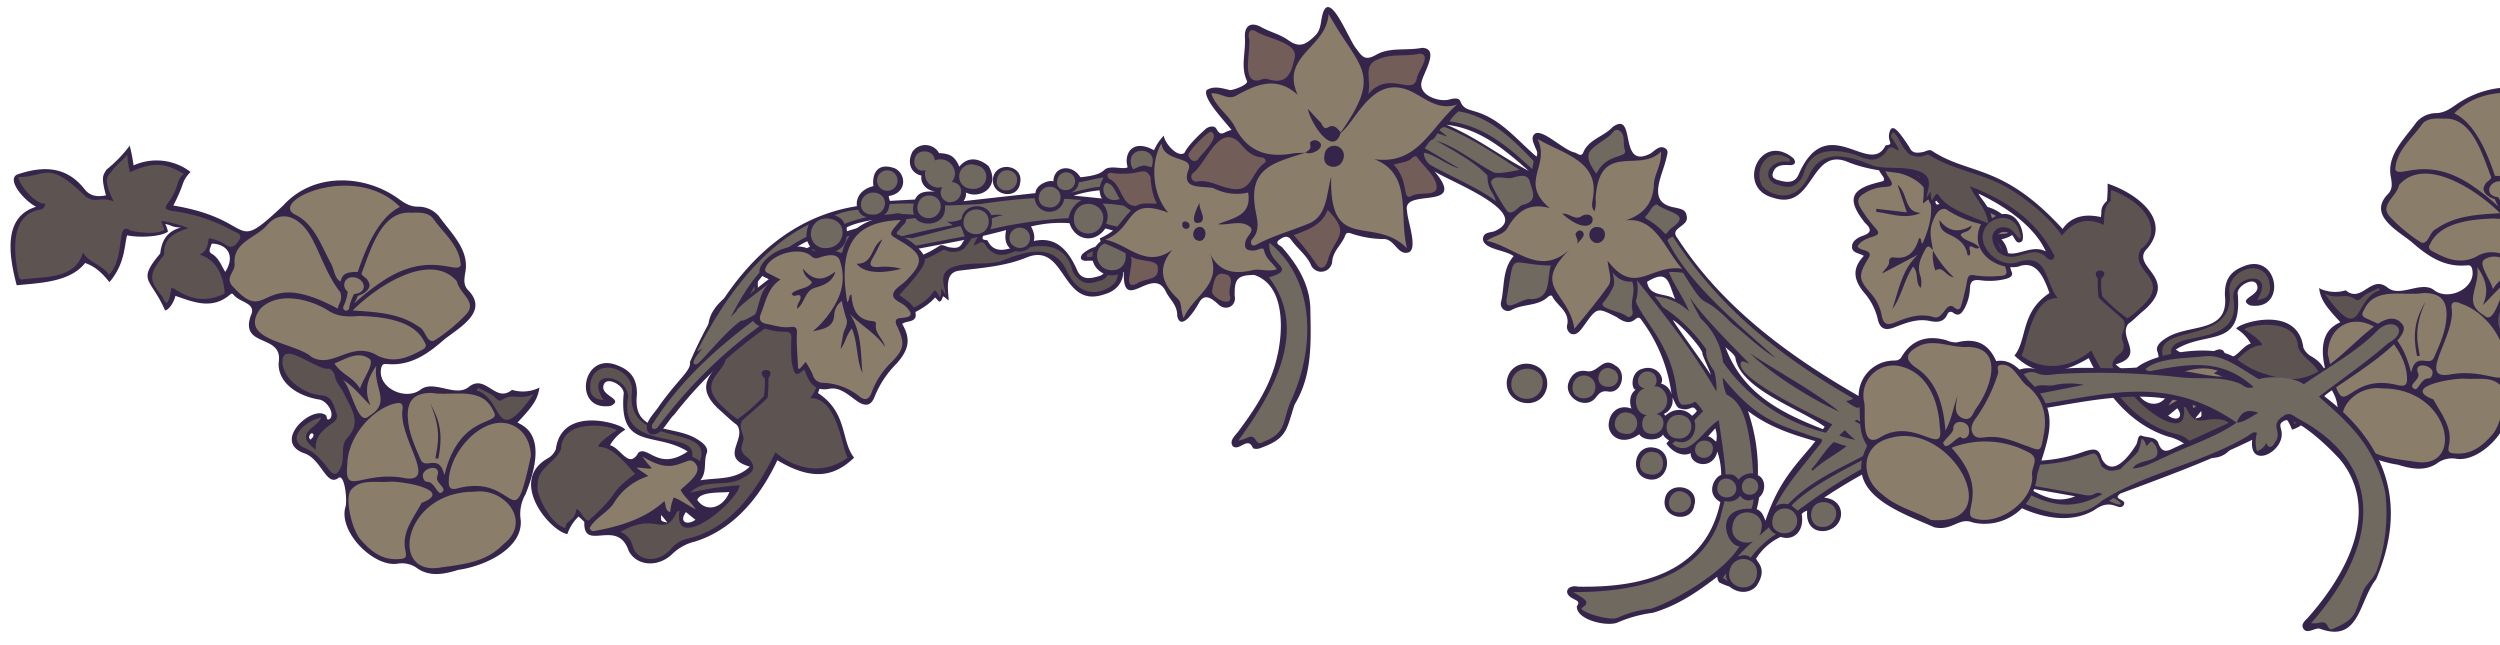 <svg id="info" xmlns="http://www.w3.org/2000/svg" viewBox="0 0 514.95 132.95"><defs><style>.cls-1{fill:#36254b;}.cls-2{fill:#8a7e6b;}.cls-3{fill:#5d5350;}.cls-4{fill:#70695f;}.cls-5{fill:#725d58;}</style></defs><g id="植物4"><path class="cls-1" d="M383.91,52.71c-.86-.6-2.49-.53-2.43-1.92,0-1.15,1.2-1.88,2.26-2.24,1.91-.64,1.64-1.51.44-2.61a1.39,1.39,0,0,1-.15-.19c-3.64-4.64-2.88-6.8,2.88-8.19.37-.09.75-.2,1.09-.3,0-.23.12-.4.07-.51-.38-.9-1.62-1.74-.74-2.74s2-.35,2.94,0c3.66,1.54,7.65,2.77,8.38,7.58,0,.21.27.58.32.56,2.07-.61,4,.86,6,.4a8.67,8.67,0,0,1,8.51,2.61c2.24,2.26,1.94,3.33-1.22,4.15,1.85,1.89,1.22,4.5,2.11,6.68.35.86-.37,1.22-1.14,1.44a13.78,13.78,0,0,1-5.46.28c-1.29-.13-1.91.17-2,1.58a9.26,9.26,0,0,1-1.07,4.14c-.52.88-1.07,1.95-2.39,1a.71.71,0,0,0-1.17.28c-.74,1.73-2.17,1.71-3.63,1.41-2.67-.57-5.05.45-7.42,1.35-1.89.72-2.9.15-3.31-1.74A12.67,12.67,0,0,0,384,60.32C381.55,57.38,381.66,55.09,383.91,52.71Z"/><path class="cls-2" d="M412.37,48.2c1.73,0,1.7-.72.9-1.87-1.57-2.24-5.73-3.74-8.13-2.7a2.35,2.35,0,0,1-2.31,0C400,42.35,399.06,43,398,45.91c-.69,1.93-.12,3.73.14,5.58-.52-.36-.89-1.42-1.63,0-.89,1.68-1.64,3.27-1,5.2a4.57,4.57,0,0,1,.12,2.62c-1.25-1.13-.29-3-1.58-4.39-1.9,2.8-2.31,6.16-4.27,8.74,1.33-3.95,2-8.19,5.28-11.21l-7.38,3.89c.6-1.07,1.44-1.48,1.43-2.39,0-.71.34-1,1-.93,3.13.47,4.44-1.46,5.19-4,.73.18.19.93.69,1.14,4.79-10.68-.79-14.16-7.74-15.11a10.16,10.16,0,0,0,.57,1.1c1.34,2,1.27,2.26-1.1,2.4A8.23,8.23,0,0,0,384,39.85c-1.32.76-1.54,1.51-.82,2.88a28.37,28.37,0,0,0,3.27,4.4c.65.81.56,1.17-.39,1.51-1.3.47-2.72.81-3.45,2.12.56.76,1.39.65,2,1s.67.74.28,1.38c-2.12,3.46-2.14,4.34.4,7.21A9.46,9.46,0,0,1,387.6,65c.32,1.63,1,2.12,2.64,1.45,2.58-1.05,5.21-2,8.11-1.12.87.27,1.39-.35,1.93-1s1.25-1.84,2.16-1.06c1.21,1,1.39.1,1.6-.58a45.81,45.81,0,0,0,1.1-4.63c.2-1.06.32-1.64,1.77-1.32a22,22,0,0,0,5,.1c.71,0,1.67-.15,1.33-1.17-.61-1.86-.27-4-1.74-5.61C410.33,48.7,411,48.19,412.37,48.2Zm-25.9-4.56c0-.21,0-.42,0-.63l6.3.73-1.92-5.69c2.27,1.84,1.22,5.61,4.8,5.8C392.43,45.27,389.47,44,386.47,43.64Zm12.18,12.08a9,9,0,0,1-.48-4.14l0,0,0,0v.06a23,23,0,0,0,4.27,5.49C400.63,56.83,400.24,54.67,398.65,55.72Zm7.07-4.93c-.24.63.43,1.26-.09,1.84-.12,0-.35-.05-.36-.11-.33-2.07-1.65-3.21-3.49-4.08-1-.47-2.31-1-2.3-3.12,2,2.61,4.17,2.56,6.69,1.14-.48,1.54-1.72,1.1-2.33,1.91.81,1.44,2.85,1.29,3.87,2.64C406.91,51.55,406.37,50.6,405.72,50.79Z"/><path class="cls-1" d="M475.94,73.32a3.63,3.63,0,0,1-1.5-1.75c-1.2-9.07-13.63-4.92-13.82-3.87a8.53,8.53,0,0,1,3,3.07c-2.17.55-3.76,4.89-5.66,1.47C456,70.77,454,76,448.17,72c6.29-4,13.65-.13,12.78-11.28-.48-1.72,3.28-3.82,3.92-2.07,1,2.28-4.23,2.83-1.42,4.25,7.72,1.31,5.88-11.17-1.42-8-2.72,1.06-3.84,2.86-3.74,6,.85,7.91-7.38,5.7-12.05,8.7-1.06.64-2.3,1.64-1.87,2.79.66,1.73-.13,3.62,1.27,5.38-3.53-.57-7,0-9.85-2.72,6.28-1.8.47-5.44,2.56-8.31,1.22-.87,2.23-2,3.36-2.89,7.27-6.44-2.37-8.67.2-12.25,5.8-6-1.54-11.7-7.79-13.78a26.42,26.42,0,0,1-.13,3.55c-1.62,1.53-.95,2.26-1.27,3.34-3.76-.85-6.34.19-7.86,2.45-12.44-13.61-19.31-11-27-16.15-.55-.29-1.29.23-1.82.32-1.33.22-2.17.25-2.74-1-2.33-3.57-3.43-4.75-4-3.39-.84,2.28,1.15,2.77-.9,3-3.27,6.66-12.1-7.44-17.92,6-.78,1.82-2.42,1.65-3.88,1.25-.7-.17-1.79-.46-1.42-1.53.52-1.82,2.17-1.71,3.77-1.64.93-.17.94-.7.5-1.38-6.88-5.76-12,6-4.28,8.07,8.47,2.89,7.56-10.24,15.14-7.47,4.45,1.88,9.08,2.15,13.72,2.74,2.79.36,2.24,3.32,2.06,5.92.54-.3.67-.62,1.15-.81.62,1.91,1,.65,1.58.24,1.79,2.09,5.54,4,9.22,4.83-2.72,5.83,3.54,9.6,7.65,8.77,3.9-1.56,5.41,2.56,6.46,5.43-6,3.94-4.53,9.54-7.21,12.87,3.89,3.71,8.22,4.77,15.3.53,4.21,8.95,10,14.18,16.39,16.18a9.79,9.79,0,0,1,4.44,2.38c2.91,2.94,7.23,2.53,8.81-.53,2.23-6.63,9.09.38,8.83-5.76A13,13,0,0,1,469.85,85a8.73,8.73,0,0,1,2.24,3.49C475.68,87.82,484.07,77.79,475.94,73.32ZM411.8,50.46c-1.53-2.05.78-3.62,2.59-2.09.66.54.86,2.19,2.06,1.36.92-.86-.73-8.14-6.15-4.77-.64-2.74-2.61-4.35-2.74-5.07,7.26,3.48,12,7.75,13.83,11.9C417.9,49.88,413.78,54.62,411.8,50.46Zm28.05,29.63c1.71.2,5.74-.16,6.4,1.58C444.56,84.19,441.19,83.44,439.85,80.09Zm6.75,5.53,1.87-1.53C449.92,86,448.39,86.88,446.6,85.62Zm5.57.57,1.23-1.53C453.53,85.93,453.53,85.93,452.17,86.19Z"/><path class="cls-3" d="M450.3,84c-.06-.1-.26-.12-.5-.23,1.29,8.73-11.45-1.57-12-5.06a59.15,59.15,0,0,1,9.86,1.48c-2.71-3-7.39-.86-10.65-3.06-1.21-.63-2.68-1.52-1.38-3.29.82-1.11,2.48-1.33,1.55-3.76-.56-1.45,1-2.43.23-4.16-.11-.23-5.18-4.43-5.17-4.75a28.33,28.33,0,0,1-.14-3.79c-1.79-2.37,3-2,.72,0A15.22,15.22,0,0,0,433,61a34.51,34.51,0,0,0,5.23,4.59,21.13,21.13,0,0,0,2.7-2.25c6.86-6.1-2.66-7.25.08-12.09,3.53-2.23,3.25-8.54-6.15-12.12a11.76,11.76,0,0,0-.09,2.27c-1.74,1.28-1.17,4-1.49,4.91-2.82-1.34-5.84-1.23-8.57,2.23-2.47-3.72-7.77-8-11.66-10.12-4.91-2.74-10.9-3.46-15.67-6.49-.39-.25-1.11.21-1.48.29-1.38.17-2.87-.29-3.22-1.13-1.19-1.13-1.44-2.79-2.66-3.84-.3.08-.51.59-.52.9.67,1,1.7,2.44,1.54,2.85-1.4-.64-1.66-1.25-2.64.45-2.27,2.43-4.16,1.18-6.49.36-4.46-1.35-9.13-1.15-10.45,4.11a3.9,3.9,0,0,1-1,1.58c-1.5,1.58-3.22.91-4.89.38-3-1.68-.59-5.27,3-4.51.07,0,0-.42.12-.58-4.27-2.8-7.35,1.56-5.95,5,.26,1.4,6.53,5.66,10-1.86,2.64-5.67,8.61-3.63,13.15-1.78,2.81.73,5.71.12,8.52.87,4.41,1,2.52,4,2.42,5.78,1.43-2.37.52-.81,1.06.37a.09.09,0,0,0,.17,0c.3-.66.72-1.22,1-1.26,1.67,2.14,2.32,3,10.58,6.11-3.76,3.75,1.84,9.66,6.22,7.91,6.07-1.76,5.27,4.08,8,7.48-5.5-.27-6.35,10.11-7.5,11.84,5.12,3.71,10.7,2.08,14.4-1.06,3.7,7.51,8.67,15,17.32,17.16a6,6,0,0,1,3.48,2.06c2.47,2.94,6.59,2.66,7.62-.46A4,4,0,0,1,461.54,88C454.34,83.8,453,89.58,450.3,84ZM421.67,53.16c-3.25-3.42-6.35,1.86-10.16-1.34-.82-1.2-1.6-2.67-.8-4s2.87-1.34,4.05-.09c1.53,2,1.84,1.73,1.05-.46-.94-2.43-3.7-3.28-6.27-1.21-.23-2.9-2.46-4.86-3.8-7.7,7.46,2.87,13.45,6.85,17.1,13.73C423.69,53,422.64,54.1,421.67,53.16ZM478.06,79c.34,1.26-2.38,7.47-5.54,8.3-.19-1.85-1.81-1.08-2.18-3.7-.7-.25-1.25,1.88-2.45,2.25-6.74-6.07-3.78-5.36-9.28-9.33,1.53-1.64,4.39-5.4,7.13-5.39.9-.12-1.73-2.25-3.45-3.26.42-.87,10.85-2.82,11.07,3.66C474.53,74.37,478.32,75.22,478.06,79ZM464.91,61.79c4-6.38-4.94-5.18-4.91-.58,2.09,11.06-13.75,6.28-12.77,11.76-.33.38-1.23.55-1.51,1-3-7.71,14.64-2.48,13.52-13.62-.7-4.6,6.78-7.47,8.17-2.42C467.79,59.81,467.72,61.53,464.91,61.79Z"/><path class="cls-2" d="M458.36,75.28,456,76.92a12.32,12.32,0,0,1,6.82,5.2c1.09,1.9,3.79,3,4.93,5.15-.17.49-.5.67-.86.6-4.76-.83-10.1-2.34-14-6-.36.81-.15,1.91-1.17,2.18a9.64,9.64,0,0,0-.7-2.89c-1.37.43-2.66,1.49-4.4,2.35,1.1-1.58,2.45-2.67,3-3.88-1-1-4.09-3.13-3.24-4.85.38-.73,1-1.21,1.71-1,2.41.74,4.07,2.26,9.14-.87a15.32,15.32,0,0,1-1.85,2.3C455.44,75.67,457.73,75.12,458.36,75.28Z"/><path class="cls-1" d="M578,23.25c2.35-1.18,6-5.38,3.76-6.43-5.06-1.72-9.74-1.76-13.4,2.87-1.09,1.37-2.43,1.61-4.29,1.26,1.1-4,.47-4-.08-5.12a26.15,26.15,0,0,1-4.65-4.77,35.26,35.26,0,0,0-.77,3.95,11.14,11.14,0,0,0-11.35,1.29c2,2.18.94,2,3.43,6.7-16.93,2.83-11.25,10-21.9,0-6-6.61-15.88-6.14-22.47-1.7-1.38.93-2.54,1.89-4.38,2a5.37,5.37,0,0,0-4.21,1.93c-2.46,3.45-6.23,6.8-5.18,11.45.15,1.08.35,2.14-.52,3.16-4.31,4.27,1.42,7.41,4.62,9.89,3.23,2.85,6.61,5.28,11.23,4.95.51,0,1.05-.23,1.33.57,1.13,4-4.88,7-7.95,4.39-2.68-1.76-6.92,1.7-9.46-.43-3.4-2.69-5.28,3.35-8.6.59a7.4,7.4,0,0,1-5.49-.45c.39,2.06.76,3.17,4.39,7-1.38.78-6.31,2.55-1.62,14.26a7.92,7.92,0,0,1,1,5.2c-.43,5.6,7.07,9.13,12.41,9.9,2.7.83,5.55,1.44,8.07-.22a5.18,5.18,0,0,1,4-1c4.73.84,11.81-6.16,10.52-11.18-.44-.87,0-6.48,1.28-6,2.5,2.08,3.45-3.91,7.06-4.91,6.29-2.44-1.92-9.73-4.49-7.49-.28.22,0,1.16-.79.68-1-1,.64-3.76,2.32-3.88,4.91-.9,8.11-3.82,7.9-7.33-1-5.81,7.66-2.92,5.61-9.23-1.3-2.56,1.71-2.65,3.1-4,.28-.17.45-.77.91-.37,3.58,3.12,7.23,1.6,10.95.3.33,1.39,1.33,2.82,2.07,2.9,2.82-6.51,5.71-5.68.94-11.33-.24-2-.94-4.36-4.12-5.18,1.88-.06,1.69-.45,3.12-.71a5,5,0,0,0-.53,1.53c1.4,1,5.82,1.24,8.13.73.58,2.1.39,5.66,3.52,9.33,2.18-2.76,3.64-3.35,4.86-3.82,3,3.84,9.06,4,13.64,4.45C583.78,31.74,584.14,25.13,578,23.25Zm-54.4,46-.22.42C521.88,68.65,523.43,67.64,523.62,69.25ZM543,32.62c-1.29.79-1.81,2.17-2.64,3.61-1.84-2.84-.82-5.21,2.11-5.61.36-.05.62-.12.7.32S543.84,32.12,543,32.62Z"/><path class="cls-3" d="M568.69,32.32c-1.26,2.12-3.88,2.4-5.2,4.46-3.43-3.64-1.26-10.87-4.26-8.84-3.6.84-6.14.43-6.76-.16.36-.77.3-1,.65-1.77a25,25,0,0,0-5.46,1.52c2.8.91,5,2,4.81,5.16,0,.25.32.53.51.78,2.49,3.28,2.49,4.42,0,7.51-.29.36-.46,1.07-1,1.45-.54-.1-1-2.55-1-3-1.18.16-4.76,4.09-10.66,1.16.29-4.8,2.61-7,5-7.78-1.89-1-1.51-2.7-1.86-3.28a8.67,8.67,0,0,0-3.29,1.28c-1.29.95-2.17,0-2.73-1-.73-1.22.69-1.45,1.27-1.79a33.74,33.74,0,0,1,11.94-3.93c2-.31,1.57-.85.78-2-2.13-3-1.19-3.86-3-5.5,3.36-1.89,5.65-2.65,10.71-.3a19.54,19.54,0,0,0,.53-3.53c.94,1.18,2.26,2,3.25,3.44,1.12,1.1,1.55,2-.41,6,3.1-1.09,3.34.54,5.61-.94,7.62-7.47,7.86-3.88,13.39-3.82-.12,1.66-3.63,5.58-5.32,5.27a1.17,1.17,0,0,0,1.16,1.24c5.79,1.15,5.08,8.37,4.21,12.75-.16.57-.22,1.28-.92,1.13C576.37,37.11,570.17,37.75,568.69,32.32ZM520,67.1c-.9-.75-2.35-1.32-1.8-2.71s.76-3.51,3.19-3.58c3.67-.37,8-3.65,7.54-7.22-.53-3.33-7,2.37-9.2,2-.45,0-1.12.85-1.19,1.38-.22,1.43-1.27,2.36-1.82,3.55-1.33,2.86-3.71,5.65-.63,8.92,1.42,1.45.39,4,1.23,5.75.61,1.39,1.24,2,2.46.42,1.34-1.75,2.72-3.47,5-4.29,3.65-1.91-.7-5.52-3.47-6,.68,2.13,5.74,3,1,6.4C522.45,69.3,521.24,68.16,520,67.1Zm-30.07-7.77c-.9.45-1.83.85-2.68,1.37-.66.39-1.32,1.51-2,1-2.52-1.58-3.24.16-6.37-1.17,8,11.13,5.78.8,11.39-.76Z"/><path class="cls-2" d="M490.64,80c13.86-.08,17,16.06,7.58,15.21-4.68-.7-9.7-.9-13.33-4.75C479.11,86.08,484.55,79.22,490.64,80Zm3.64-.61c1.24.26,1.52-.29,1.52-1.39,0-4.63-4.17-10.23-8.63-11.49-4-1.12-7.61,1.59-7.7,6.35C483.15,90.26,481.94,76,494.28,79.43Zm6.93,2.84c1.59,3,4.1,5.82,3.19,9.66-.34,1.48.4,1.47,1.49,1.53,3.33.19,5.52-1.66,7.52-3.94,1.67-1.89,3.2-8.22,1.87-9.86-1.86-2.16-4.72-1.46-7.36-1.6C505.88,77.73,494.25,79.62,501.21,82.27Zm2.72-17c-.14,3-1.38,5.69-2.56,8.38-.91,2.15-3.75-1.4-4.73,3.13C493.56,64,484.87,67,486.89,63.93c2.28-5.07,8.15-2.84,12.42-3.59C502.7,60.41,504.09,61.85,503.93,65.25Zm-4.4-3c-1.91,3.38-2.68,6.11-1.68,11.08h.58C498,70.64,497.09,67.84,499.53,62.3Zm7.18.18c-.76-.23-1.8-.46-1.76.8,1.11,5.66-7,14.74-.74,14,8.8-1.76,12.45,3.9,11.78-2.79C515.93,69.55,511.66,64,506.71,62.48Zm-8.66,14.34c.73,1.48-2.22,2.39-.81,3.34.89.58,1.31-2.17,3-2.15.45,0,.78-.48.84-1.26C500.87,75.11,497.14,74.46,498.05,76.82Z"/><path class="cls-2" d="M513.67,45c2.84.26,4.55,0,6.31-1.15,3.69-2.29,9.9-3.75,13.34-.28,4.67,6.36-6.91,6.66-10.19,9.6-4.32,2.5-8-3.47-13.23-.22-3.32,1.55-6.14.31-9-1.28-1-.57-.44-1.2-.14-1.79C503.09,45.57,509.81,45.15,513.67,45Zm25.38-6.14c1.21-1.62-.72-2.7-.6-4.22.42-4.36-4.27-5.14-6.53-7.8-2.55-2.92-5.79-1.75-8,1.26s-3.45,8.23-6.58,12.21c-.5,1.8.45,2.2.5,3.25C534.1,34.79,531.29,47.67,539.05,38.86Zm-25.13-2.63c2.56,0,3.05.5,3.46,2,1.21-.7,1.28-2.56,1.84-3.53,2-3.48,3.33-8,7.18-9.83,5.43-2.63-11.88-10.62-20.87-1.53C510,25.49,512.45,31.93,513.92,36.23Zm-19.75,1.86c-.52,2.54-4.27,4.18-1.76,6.69a32.66,32.66,0,0,0,6.37,5.2c1.52.3,1.58-2.22,3-2.82,3.87-2.73,8.34-2.95,13.18-3.25C510.34,39.28,499.53,32,494.17,38.09Zm4.7-12.45c-2.05,2.89-5.34,5.44-5.48,9.27.79,2,6.5-3.21,16.13,3.53a46.6,46.6,0,0,1,5,4c.16,0-.38-.54-.61-1.4-2.62-.88-2.47-2.38-2.24-2.57.38-1.21,1-1,1.5-1.86-1.84-4.73-4-12.66-9.92-12.16C501.53,24.36,499.77,24.38,498.87,25.64ZM511.72,65c2.24,2.23,3.52-5.9,5.25-7.28-2.23,1.35-3.72,3.43-5.58,5.16,1.24-2.68.87-5.07-1.13-7.86C510.84,59.47,507.12,62.25,511.72,65Zm-.1-11.44c-1.14.93,1.49,4.27,1.87,6,1.29-2.32,3.81-2.93,5.1-5.06C516.22,53.58,514,51.92,511.62,53.53Zm3-12.89a9.32,9.32,0,0,1,1,2.71.6.6,0,1,0,1.16-.2,9.8,9.8,0,0,1-.87-3c1.45-1.08.55-3.44-1.77-2.73C512.34,38.06,512,40.4,514.65,40.64Z"/><path class="cls-1" d="M112.94,94.34a3.73,3.73,0,0,0,1.55-1.81c1.24-9.37,14.09-5.09,14.28-4a8.93,8.93,0,0,0-3.12,3.18c2.25.56,3.89,5.05,5.85,1.52,2-1.52,4.12,3.87,10.14-.23-6.5-4.16-14.11-.14-13.2-11.66.48-1.78-3.4-3.94-4.06-2.14-1,2.36,4.37,2.92,1.46,4.39-8,1.36-6.06-11.54,1.48-8.27,2.81,1.09,4,3,3.86,6.17-.88,8.18,7.63,5.9,12.46,9,1.1.66,2.38,1.69,1.93,2.88-.69,1.79.13,3.74-1.31,5.56,3.65-.59,7.23,0,10.18-2.81-6.49-1.87-.49-5.63-2.65-8.59-1.26-.9-2.31-2-3.47-3-7.52-6.65,2.45-9-.21-12.66-6-6.22,1.6-12.09,8-14.24a26.82,26.82,0,0,0,.14,3.67c1.68,1.58,1,2.33,1.32,3.45,3.88-.88,6.55.2,8.12,2.53,12.85-14.06,19.95-11.39,27.89-16.69.57-.3,1.33.24,1.88.33,1.38.23,2.24.26,2.83-1,2.41-3.69,3.54-4.91,4.15-3.51.88,2.36-1.18,2.87.94,3.08,3.38,6.89,12.5-7.68,18.52,6.23.81,1.88,2.51,1.7,4,1.29.72-.18,1.85-.48,1.47-1.58-.54-1.89-2.24-1.77-3.9-1.7-1-.18-1-.72-.51-1.42,7.11-5.95,12.42,6.23,4.42,8.34-8.76,3-7.81-10.59-15.65-7.72-4.6,1.94-9.39,2.22-14.18,2.83-2.88.37-2.32,3.43-2.13,6.12-.55-.32-.69-.64-1.19-.84-.64,2-1,.67-1.63.25-1.85,2.16-5.73,4.1-9.54,5,2.82,6-3.65,9.92-7.9,9.07-4-1.62-5.59,2.64-6.67,5.6,6.19,4.08,4.68,9.87,7.44,13.31-4,3.84-8.49,4.93-15.81.54-4.35,9.26-10.31,14.67-16.94,16.73a10.16,10.16,0,0,0-4.59,2.46c-3,3-7.47,2.62-9.1-.55-2.3-6.85-9.4.4-9.13-5.95a15.8,15.8,0,0,0-1.19-1.1,9,9,0,0,0-2.31,3.62C113.21,109.33,104.54,99,112.94,94.34Zm66.29-23.62c1.58-2.13-.8-3.74-2.68-2.16-.67.55-.89,2.26-2.12,1.4-1-.89.75-8.42,6.35-4.93.66-2.83,2.7-4.5,2.84-5.24-7.51,3.59-12.45,8-14.29,12.3C172.92,70.11,177.19,75,179.23,70.72Zm-29,30.62c-1.76.2-5.93-.17-6.61,1.63C145.37,105.58,148.86,104.8,150.24,101.34Zm-7,5.71-1.94-1.57C139.83,107.42,141.41,108.36,143.27,107.05Zm-5.76.59-1.27-1.58C136.1,107.37,136.1,107.37,137.51,107.64Z"/><path class="cls-3" d="M139.44,105.43c.06-.11.27-.13.52-.24-1.34,9,11.83-1.63,12.42-5.23a59.86,59.86,0,0,0-10.19,1.53c2.8-3.12,7.64-.89,11-3.17,1.26-.65,2.78-1.57,1.43-3.4-.84-1.15-2.56-1.38-1.6-3.88.58-1.5-1-2.51-.23-4.3.1-.24,5.35-4.58,5.33-4.91a28.2,28.2,0,0,0,.15-3.92c1.85-2.45-3.06-2.09-.74,0a16.05,16.05,0,0,1-.2,3.69,35.65,35.65,0,0,1-5.4,4.74,20.88,20.88,0,0,1-2.8-2.33c-7.09-6.3,2.75-7.49-.08-12.49-3.65-2.3-3.35-8.82,6.36-12.53a12.61,12.61,0,0,1,.09,2.35c1.8,1.32,1.21,4.08,1.54,5.07,2.91-1.38,6-1.27,8.86,2.31,2.55-3.85,8-8.22,12-10.47,5.08-2.82,11.27-3.57,16.19-6.7.41-.25,1.15.22,1.53.3,1.44.18,3-.3,3.33-1.16,1.24-1.17,1.49-2.89,2.75-4,.32.08.53.61.54.94-.7,1.06-1.76,2.51-1.59,2.94,1.45-.67,1.71-1.29,2.73.47,2.35,2.51,4.3,1.21,6.7.36,4.62-1.38,9.44-1.18,10.8,4.26A4.09,4.09,0,0,0,222,57.28c1.54,1.63,3.32.94,5.05.39,3.14-1.73.61-5.45-3.09-4.66-.08,0,0-.44-.13-.6,4.41-2.9,7.6,1.62,6.15,5.19-.27,1.45-6.74,5.85-10.3-1.93-2.74-5.86-8.9-3.75-13.6-1.84-2.9.76-5.9.14-8.8.9-4.56,1-2.6,4.11-2.5,6-1.48-2.45-.54-.83-1.09.38a.1.1,0,0,1-.19,0c-.3-.68-.74-1.26-1-1.3-1.73,2.22-2.39,3.15-10.93,6.32,3.88,3.87-1.9,10-6.43,8.17-6.27-1.82-5.45,4.22-8.29,7.73,5.69-.27,6.56,10.45,7.75,12.24-5.28,3.84-11.06,2.15-14.88-1.09-3.82,7.75-9,15.54-17.9,17.73a6.22,6.22,0,0,0-3.6,2.13c-2.55,3-6.81,2.75-7.88-.47a4.12,4.12,0,0,0-2.53-3C135.26,105.17,136.7,111.14,139.44,105.43ZM169,73.51c3.36-3.54,6.57,1.92,10.5-1.39.85-1.24,1.66-2.76.83-4.15s-3-1.39-4.19-.1c-1.58,2.06-1.9,1.79-1.08-.47,1-2.51,3.82-3.39,6.48-1.26.24-3,2.54-5,3.92-8-7.7,3-13.89,7.08-17.67,14.19C166.94,73.38,168,74.48,169,73.51Zm-58.28,26.67c-.35,1.3,2.46,7.72,5.72,8.58.2-1.91,1.88-1.12,2.26-3.82.72-.27,1.29,1.94,2.53,2.32,7-6.28,3.91-5.54,9.59-9.64-1.58-1.7-4.53-5.58-7.37-5.57-.93-.13,1.79-2.33,3.56-3.37-.42-.9-11.21-2.92-11.43,3.78C114.4,95.43,110.48,96.3,110.75,100.18Zm13.59-17.76c-4.15-6.59,5.1-5.35,5.07-.59-2.15,11.43,14.22,6.49,13.2,12.15.34.39,1.28.57,1.56,1.07,3.05-8-15.12-2.56-14-14.08.72-4.74-7-7.71-8.45-2.49C121.37,80.38,121.44,82.16,124.34,82.42Z"/><path class="cls-2" d="M131.11,96.36l2.45,1.7a12.8,12.8,0,0,0-7,5.37c-1.13,2-3.91,3.14-5.1,5.33.18.5.52.69.89.62,4.92-.86,10.44-2.42,14.49-6.16.37.84.15,2,1.21,2.26a9.78,9.78,0,0,1,.72-3c1.42.45,2.75,1.54,4.55,2.44-1.14-1.64-2.54-2.77-3.13-4,1-1.06,4.22-3.23,3.34-5-.39-.76-1-1.25-1.77-1-2.48.77-4.2,2.33-9.44-.9a16.42,16.42,0,0,0,1.91,2.38C134.12,96.77,131.76,96.21,131.11,96.36Z"/><path class="cls-1" d="M7.44,42.59C5,41.37,1.27,37,3.55,35.94c5.22-1.77,10.06-1.81,13.85,3,1.12,1.42,2.51,1.67,4.43,1.3-1.13-4.13-.49-4.17.08-5.28A27.27,27.27,0,0,0,26.72,30a35.16,35.16,0,0,1,.79,4.07,11.54,11.54,0,0,1,11.74,1.34c-2.08,2.25-1,2.07-3.55,6.92,17.5,2.93,11.63,10.34,22.63,0,6.2-6.83,16.42-6.34,23.23-1.76,1.43,1,2.62,2,4.52,2a5.55,5.55,0,0,1,4.36,2c2.55,3.57,6.44,7,5.35,11.83-.15,1.11-.36,2.21.54,3.27,4.45,4.41-1.46,7.65-4.78,10.22-3.34,2.94-6.83,5.46-11.6,5.11-.53,0-1.09-.23-1.37.59-1.18,4.17,5,7.2,8.21,4.54,2.77-1.82,7.15,1.76,9.78-.44,3.51-2.78,5.46,3.46,8.89.61a7.64,7.64,0,0,0,5.67-.47c-.4,2.13-.79,3.28-4.54,7.2,1.43.81,6.52,2.64,1.67,14.75a8.16,8.16,0,0,0-1,5.37c.44,5.79-7.31,9.44-12.84,10.23-2.78.86-5.73,1.49-8.33-.22a5.33,5.33,0,0,0-4.1-1.07c-4.88.87-12.21-6.37-10.87-11.55.46-.91,0-6.7-1.32-6.16-2.59,2.15-3.56-4-7.3-5.07-6.5-2.52,2-10.06,4.64-7.75.29.23,0,1.21.81.71,1.09-1.08-.65-3.89-2.4-4-5.07-.93-8.37-3.94-8.15-7.58,1-6-7.92-3-5.8-9.53,1.34-2.65-1.77-2.75-3.21-4.15-.28-.18-.46-.8-.94-.38-3.69,3.22-7.47,1.65-11.31.31-.35,1.43-1.38,2.92-2.14,3-2.92-6.74-5.9-5.88-1-11.72.25-2.09,1-4.5,4.26-5.35-1.94-.06-1.75-.46-3.22-.73a5.41,5.41,0,0,1,.55,1.58c-1.45,1.07-6,1.28-8.41.75-.6,2.17-.4,5.85-3.64,9.65-2.25-2.86-3.76-3.46-5-3.95-3.15,4-9.37,4.1-14.1,4.59C1.47,51.37,1.11,44.53,7.44,42.59ZM63.66,90.13l.23.44C65.46,89.52,63.85,88.47,63.66,90.13Zm-20-37.85c1.33.81,1.87,2.24,2.73,3.73,1.9-2.93.84-5.39-2.19-5.8-.36-.05-.64-.12-.72.33S42.77,51.76,43.61,52.28Z"/><path class="cls-3" d="M17.08,52c1.3,2.2,4,2.48,5.37,4.61,3.55-3.76,1.3-11.23,4.4-9.13,3.72.86,6.35.44,7-.17-.37-.79-.31-1-.67-1.82A25.46,25.46,0,0,1,38.81,47c-2.89.94-5.16,2.09-5,5.34,0,.26-.33.55-.53.81-2.58,3.38-2.57,4.56,0,7.76.3.37.47,1.1,1,1.5.57-.11,1-2.64,1-3.15,1.22.17,4.92,4.23,11,1.2-.3-5-2.7-7.28-5.14-8,2-1.06,1.57-2.79,1.92-3.39a9.08,9.08,0,0,1,3.4,1.32c1.33,1,2.25,0,2.83-1,.75-1.26-.72-1.5-1.32-1.85a34.65,34.65,0,0,0-12.34-4.06c-2.08-.32-1.62-.88-.8-2,2.2-3.13,1.23-4,3-5.7-3.46-1.94-5.84-2.73-11.07-.3a20.24,20.24,0,0,1-.54-3.65C25.38,33,24,33.84,23,35.32c-1.15,1.13-1.6,2.1.42,6.16-3.21-1.12-3.45.56-5.8-1-7.87-7.73-8.12-4-13.83-4,.12,1.71,3.74,5.77,5.49,5.44a1.2,1.2,0,0,1-1.19,1.28c-6,1.2-5.25,8.66-4.36,13.19.17.58.23,1.32.95,1.16C9.14,56.92,15.55,57.57,17.08,52ZM67.45,87.91c.93-.77,2.43-1.36,1.86-2.8s-.78-3.63-3.29-3.69c-3.8-.39-8.28-3.78-7.8-7.48.55-3.44,7.23,2.46,9.51,2,.46,0,1.15.88,1.23,1.43.22,1.48,1.31,2.44,1.88,3.67,1.37,3,3.84,5.84.65,9.22-1.46,1.5-.4,4.12-1.27,5.94-.63,1.44-1.28,2.09-2.54.44-1.39-1.82-2.81-3.59-5.13-4.44-3.77-2,.73-5.7,3.59-6.19-.7,2.2-5.93,3.08-1.09,6.61C64.86,90.19,66.12,89,67.45,87.91Zm31.08-8c.93.47,1.89.88,2.78,1.42.68.4,1.36,1.56,2,1.08,2.61-1.63,3.35.17,6.59-1.21-8.23,11.51-6,.83-11.78-.78Z"/><path class="cls-2" d="M97.74,101.28c-14.32-.07-17.53,16.61-7.83,15.73,4.84-.73,10-.93,13.78-4.91C109.67,107.53,104.05,100.43,97.74,101.28ZM94,100.65c-1.27.28-1.57-.29-1.57-1.43,0-4.79,4.31-10.57,8.93-11.88,4.08-1.15,7.86,1.65,8,6.56C105.49,111.85,106.73,97.15,94,100.65Zm-7.16,2.94c-1.64,3.15-4.24,6-3.3,10,.36,1.53-.41,1.52-1.54,1.58-3.44.2-5.7-1.72-7.77-4.07-1.73-2-3.3-8.5-1.93-10.2,1.92-2.23,4.88-1.5,7.6-1.65C82,98.9,94,100.86,86.82,103.59ZM84,86c.14,3.1,1.43,5.88,2.65,8.66.93,2.22,3.87-1.44,4.88,3.23,3.19-13.21,12.17-10,10.08-13.26-2.35-5.24-8.42-2.93-12.84-3.71C85.29,81,83.84,82.48,84,86Zm4.55-3c2,3.49,2.76,6.31,1.74,11.45h-.6C90.13,91.57,91.08,88.68,88.56,83Zm-7.42.19c.78-.24,1.86-.47,1.82.82-1.15,5.86,7.2,15.24.77,14.53-9.1-1.83-12.87,4-12.19-2.89C71.61,90.44,76,84.69,81.14,83.14Zm9,14.81c-.76,1.53,2.29,2.48.83,3.46-.91.6-1.35-2.24-3-2.22-.47,0-.82-.5-.87-1.3C87.17,96.2,91,95.52,90.09,98Z"/><path class="cls-2" d="M74,65.08c-3,.26-4.71,0-6.53-1.2C63.6,61.52,57.19,60,53.64,63.59c-4.84,6.58,7.14,6.88,10.53,9.93,4.46,2.58,8.21-3.59,13.67-.23,3.43,1.6,6.34.32,9.27-1.32,1.06-.6.46-1.25.15-1.85C84.88,65.66,77.93,65.23,74,65.08ZM47.71,58.73c-1.25-1.68.74-2.79.62-4.37-.43-4.51,4.41-5.31,6.75-8.06,2.64-3,6-1.81,8.23,1.3s3.57,8.51,6.8,12.63c.52,1.85-.46,2.27-.52,3.35C52.83,54.51,55.73,67.83,47.71,58.73Zm26-2.72c-2.65,0-3.16.51-3.58,2-1.25-.72-1.33-2.64-1.9-3.64-2-3.61-3.45-8.24-7.42-10.16-5.62-2.72,12.27-11,21.57-1.59C77.76,44.9,75.21,51.56,73.69,56ZM94.1,57.93c.54,2.62,4.41,4.32,1.82,6.91a33.89,33.89,0,0,1-6.59,5.38c-1.57.31-1.63-2.3-3.07-2.92-4-2.82-8.62-3-13.61-3.35C77.38,59.16,88.56,51.61,94.1,57.93ZM89.24,45.06c2.12,3,5.52,5.62,5.66,9.58-.81,2-6.71-3.32-16.67,3.65a48.08,48.08,0,0,0-5.18,4.13c-.16,0,.4-.57.63-1.46,2.72-.9,2.56-2.45,2.32-2.65-.39-1.25-1.07-1.07-1.55-1.92,1.9-4.89,4.09-13.08,10.25-12.57C86.49,43.74,88.31,43.76,89.24,45.06ZM76,85.71c-2.32,2.3-3.64-6.1-5.43-7.52,2.3,1.39,3.84,3.54,5.77,5.33-1.28-2.77-.9-5.24,1.16-8.13C76.86,80,80.72,82.9,76,85.71Zm.1-11.82c1.18,1-1.54,4.41-1.93,6.19-1.34-2.4-3.94-3-5.27-5.23C71.31,73.94,73.65,72.22,76.06,73.89ZM72.93,60.56a9.92,9.92,0,0,0-1,2.81.62.62,0,1,1-1.2-.22,9.93,9.93,0,0,0,.9-3.08c-1.5-1.12-.57-3.56,1.82-2.83C75.31,57.9,75.71,60.32,72.93,60.56Z"/><path class="cls-1" d="M323,79.09c-.64,3,3.71,5.38,5.69,2.81.71-.9,1.22-1.47,2.51-1.26,2.88.54,4-4,1.57-5.32-2.72-2.08-3.56,1.71-6.05,1.11C324.84,76.14,323.58,77.14,323,79.09ZM204.52,36.8c.56-3.74,6.33-2.86,5.62.8C209.74,41.33,204.15,40.38,204.52,36.8ZM318.66,79.63c-.94,5.36-8.9,4-8.27-1.3C311.37,73,319.31,74.27,318.66,79.63Zm22,12.58c4.27.62,3.18,7.19-1,6.53S336.46,91.42,340.7,92.21Zm8.36,11.67c-.39,4.07-6.83,3-6.1-1C343.5,98.94,349.91,99.91,349.06,103.88ZM133.81,89.32c2.24,1,3.65-2.67,5.08-3.92,12.64-16.31,30.59-26.72,49.84-33.09-.41-.38-.41-.38-.9-.81,6.15-1.25,12.38-2.18,19.42-4.11-1.52,6.9,8.42,5,5.11-.74a25.9,25.9,0,0,1,7.93-.68c1.16,3.57,5.18,4.29,7.39,1.09,0,0,.74.18,1.58.43a12.79,12.79,0,0,1-2.74,1.62,4.3,4.3,0,0,1,.18.61c-4.28,3.37.29,9,4.8,6.27-.37,9,6-1.59,8.67,4.13.8,1.63,2.38,2.74,2.31,4.95.78,3.43,3.8-1.4,4.52-2.75,1.1-2,2.64-.83,3.89.32,1.53,1.55,3.87.5,3.43-1.74-.08-3.53.64-4.2,4-4.27,6.54,2.14,6,11.8,4.68,17.11-1.29,5.61-4.42,10.42-7.84,15-.64.92-2.08,2-1.22,3.18,1.39,1.09,3.07-2.16,4.14.37.07.18,1,.23,1.38.06,5.68-2,5.48-3.71,7.19-9,3.73-6.11,3.37-12.93,3.26-19.62-.08-5-2.58-9.1-5.82-12.79-.33-.37-1.73-.78-.49-1.61.7-.47,1.56-1,2.36.08,1.23,1.74,3,3,4,5a2.29,2.29,0,0,0,4.46-.69c.23-2.12,2-3.38,2.67-5.23.28-.76.86-.52,1.45-.32a21.54,21.54,0,0,0,6.32,1.07c2.43-.17,3,3.56,5.38,2.72,1.82-.94-.37-6.6-.41-8.51-1.16-4.92,12.72.19,5.67-8.13,3.28,2.12,20.6,8.68,12.32,12.32-1,.31-2.36.18-2.36,1.68.28,2.09,4.66,2.16,6.31,3.44-2.38,2.76-1.83,6.26-2.57,9.4a1.47,1.47,0,0,0,2.21,1.66c2.35-1.27,5.29-.71,7.37-2.6.32-.29.8-.56,1-.1,1,1.89,3.46,3,3.07,5.63a1.68,1.68,0,0,0,.73,2c1.32.51,2.16-1,2.84-1.89,2.56-3.57,2.59-3.57,6.61-1.53,3.84,2.8,3.82-1.29,5.13.66a32.82,32.82,0,0,1,6.16,15.31,3.08,3.08,0,0,0-2.19-2.3c.88-1.1-.87-4.06-3.94-3-2.31.68-2.26,4.07-1.28,4.28-1.5,1.07-1.18,3.16-.86,3.88-2.57-.94-4.48.68-4.69,3.13s2.67,4.77,6.29,2.16c.94,1.55,4.43,1.27,4.9,0,0,.32.83,1.08,1.24,1.26-.18.26-.44.49-.54.64,1,1.55,3.13,2.86,5,2-.11,2.53,4.59,3.55,5.49-.34a15.26,15.26,0,0,1,.79,4.83c-1.3.31-3.35,3.77-.18,5.57C351,119.51,335.23,121,325.08,120.84c-2.26-.49-3.28,1.43-1,2.49.5.36,1.53.48.72,1.55-.15,2.87,6.39,4.27,8.42,3.33a27.19,27.19,0,0,1,7.32-2c5-1.54,8.72-4,13.18-7.41a2.6,2.6,0,0,0,.37,1.16,16.63,16.63,0,0,0,2.15.87c2,1.62,4.32,1.3,5.56-.13,2.23-3.34.37-4.68-.09-5.62a12,12,0,0,1,5.07-4.49c2.52.88,4.95-1,4.34-4.7a2.1,2.1,0,0,1,1.12-.69c-.42,4.76,4,4.93,5.84,3.18,2.08-1.93,1.34-5.58-2.35-5.87a114.77,114.77,0,0,1,12.91-7.42c2.35-1.44,9.36,2.29,13.7,2.86,3.1.71,6.07,1.27,8.82,3.61,5.36,4,13.94,7.27,20.28,3.47,3.68-2.68,5,.57,6.05-1.08.53-1.23-2.5-1-.74-2.29,9.15-3.4,18.36-6.78,27.16-11.07-.74,6.33,7,2.33,6-1.93-.12-.71-.56-1.36.41-1.87,2.29-1.77,10.38,6.27,12,8.25,8.15,10.61.61,23.68-6.92,32.17-.59.65-1.54,1.33-.94,2.3.81,1.22,2.37-.31,3.43,0,8.15,3,8-5.76,11.54-10.19,6.52-15.27,2.35-27.82-10.7-37.73,2.56-2.32,19.22-11.86,16-14.89-1.35-1.77-3.45-1-4.93,0-6,4-11.51,12.68-19.71,11.24-3.68-.77-6.69-1.76-9.49-4.09-3.93-3.18-16.58-1.32-20.47,1.85-5.62.47-11.73-.41-17.46.52-2.47.27-5-1.18-7.44.28-7.82-2.71-15.42.41-23.1,1-3.47-.21-7.52,5-9.29,4.06-14.4-8.24-28.14-18.36-37.29-32.46-1.89-2.29,2.53-2.34,1.85-4.7C347.23,43.09,346,43,345,42.75c-6.08-1-2.47-6.57-1.7-10.45.15-.59.42-1.35-.34-1.78-1.17-.68-2.12.54-3,1.11-6.75,3.48-2.79-9-7.78-5.48-1.81,2-4.92,2.5-6.07,5.28-.38.91-1.09.25-1.67,0-2.31-.4-6.59-4.89-8.25-3.91-.93.75-.36,1.81,0,2.74.2.58.7,1.13.3,2-4-3.4-7.25-7.64-12.38-9.21-1.28-.46-2.69-.49-3.29-2.16-.31-.85-1.49-.61-2.26-.4-2.2.62-6.43-.89-5.74-3.63.41-1.94,3.81-6.93.07-7-3.14.62-6.6-.19-9.4,1.41-2.14,1.23-2.84.59-4-1.1-1.54-1.47-5.81-13.39-7.2-6.67-.3,1.42-.25,2.8-1.55,4-1.75,1.61-3,2.48-5.41.76-1.59-1.16-3.71-1.66-5.52-2.66-2.19-1.2-3.54-.3-3.38,2.16.19,3-.95,6,.42,8.91.36.77-2.79,1.91-3.49,1.89-1.38-.3-3.26-1-4.82,0-.85,1.59,3.22,5.83,5.14,8.22-1.71.33-2.1,1.58-3.14-.27-.37-.65-1.39-.55-2.14,0-1.36,1.22-3.65,3.35-4.43,5-1.41,1-4-1.9-4.26-3.57a10.47,10.47,0,0,0-2,3c-4.74-2.56-6.23,1.07-5.44,3.46-.27.38-1.41.18-2.61.11-3.46-.13-.68,1.36-7.12,2-1.73-2.83-5.52-2.32-5.56.86-.72-.38-3.59.51-3.7,2.41-2.69.3-12.14,1.34-14.83,1.66a2.34,2.34,0,0,0,.51-1.78c2.83,1.43,7.19-1,4.71-5.39-.87-.82-3.75-2.81-6.08.07-1-2.5-2.33-2.68-4.16-2.81a3.25,3.25,0,0,0-5.47-.3c-1.38,2.73.11,4.63,1.84,4.93-.26,1.43.74,3,2.9,3.31-2.43-.12-3.51.14-4.24,1.63-1.46.07-4,.21-5.14.28a2.76,2.76,0,0,1-.25-1c3.81-.61,3.65-4.58,1.2-5.73-3.91-1.36-4.64,1.62-4.37,3.68-2.89.74-3.59,2.69-3.4,4.13-17.5,2.81-27.85,17-34.4,32.14.34,1.65-2.32,3.4-6.32,9C134.8,85.19,132,87.57,133.81,89.32ZM459.05,77.5c-3.17.32-6.09-.68-9.05-1C453.13,75.6,456.15,75.51,459.05,77.5Zm-41.37,23,9.77,1.73C423.47,103.83,420.59,102.09,417.68,100.52ZM400.75,90.27c4.07-2,8.58-2.06,11.9-5,15.83-1.56,31.79-8.12,46.42,1.83l-10.89,5c-1.4.65-2.74,1.6-3.6-.82-.48-1.35-2.26-1.08-3.39-1.52-.95-.37-.76,1.36-1.28,2-1.43,2.29-4.85,6.75-7,2.73-.54-2.28-1.66-2.06-3.44-1.54C419.74,96.54,410,95,400.75,90.27ZM387,84.58a32.9,32.9,0,0,1,18.56-5.71C399.39,80.76,393.11,82.36,387,84.58Zm-27.07,0c4.36,3.34,8.9,4.81,14,6.29-3.44,4.41-7.32,7.6-10.29,16.39-.48-1.26-.76-1.94-1.8-2.38a17.43,17.43,0,0,0,.5-2.42c1.45-1.15,1.42-3.87-.25-4.57A37.66,37.66,0,0,0,360,84.55Zm-6.62,3.65a4.87,4.87,0,0,1,.19,2.73c-.64-.41-.94-.94-1.65-1.07C352.14,89.49,352.88,88.74,353.33,88.2Zm2-16.84c.77.84,2.18,1.68,2.17,2.51,1.28,6.4,13.28,10.28,18.37,14l-.36.5C366.87,85.06,358.83,81,355.35,71.36Zm-4.66,1.37c-.17.13,1.87,4.27,1.7,4.4-.67-1.22-7.11-10-7.77-11.23C345.93,66.57,350.24,71.3,350.69,72.73Zm-6.24,9.07c.42.37.81,2.26,1.68,2.32,2.35.71,2.29-1.15,3.43.49a3.66,3.66,0,0,1-1,1c-1-1.15-3.24-2-5.53,0,0-.12-.18-.24-.23-.39A3,3,0,0,0,344.45,81.8Zm-5.19-23.75c4.38-2.7,4.36-.1,5.83,3.56C343.13,60.25,339.76,61.27,339.26,58.05Zm-41.42-32.4c7,.74,12.06,5.09,17.09,9.52C309.13,32.24,303.93,28.15,297.84,25.65ZM221.16,40.29a24.17,24.17,0,0,1,5.32-1.08c.07.25.12,1.41.56,1.68ZM174.4,46.84c2.24-1.16,7.07-2,8.72-1.63-1.3.31-5.3,1.37-8.66,2.41A4.16,4.16,0,0,1,174.4,46.84ZM154.46,60.61c2.25-4.34,7-8.61,11.83-10.92a8.88,8.88,0,0,0,.56,1.11c-6.32,3-5.14,3.65-4.62,4A80.14,80.14,0,0,0,154.46,60.61Z"/><path class="cls-4" d="M375.18,108.53c3.07.31,4.57-4.41.81-5.08C372.24,103.05,372.19,108.41,375.18,108.53ZM220.33,39.75a2.49,2.49,0,0,0,1.88-2.21c1.67-.23,4.27-1,5.12-.92a4.64,4.64,0,0,0-.78,1.89C225.09,38.54,224.15,38.88,220.33,39.75Zm7.52-2.11c1.54.35,1.62,1.44,2.8,3.34C227.79,42.06,226.42,39,227.85,37.64Zm-.7,4.31a25.39,25.39,0,0,1,4.31.43c.4.28,1,.64,1.48,1-1.18,1.22-2,2.35-2.79,3.28a11.89,11.89,0,0,1-2.31-.59A3.78,3.78,0,0,0,227.15,42ZM212.1,49.53c-.71,2.65-4.77,1.6-4.09-1.05A2.11,2.11,0,1,1,212.1,49.53Zm15.14-4.43c-.47,4.4-6.6,3.76-6-.57C222,40.51,227.53,41.7,227.24,45.1ZM135.69,87.7c10.29-13.57,23.1-24.11,38.84-30.59a123,123,0,0,1,12.22-4.88c-.06-.63-.69-.2-1.33-.94,1.17-.36,12.84-2.51,13.33-2.62-.35-.56-.31-1-.9-2.1-1.2.19-8.8,2.24-10,2.5-.91-.16-1.73,0-2.88-.24.89-.15,5.86-1.48,11.09-2.42.36-.17-.31-.22-1-.76a5.66,5.66,0,0,0,3-.5c.32-3.17,5-3.63,6.12-.82a7.58,7.58,0,0,1,2.47,0,10.11,10.11,0,0,0-2.37.66,4.29,4.29,0,0,1-.28,2.25,92.78,92.78,0,0,1,16.12-2.31,5.19,5.19,0,0,1,2.71-3.75c-1.26,0-2.8-.25-3.63-.2a3.06,3.06,0,0,1-6.08-.15c-3.11.11-8,.72-11.27,1.21h0l-3.94.18c-.78,0-2.37.14-3.28.08.49,4.28-4.81,4.51-6.08,2.62-5.86.59-10.48,2.88-14.17,3.82-.33,3.66-5,4-6.9,2.62-2.32,1-5.14,2.34-4.87,2.87.48.63,2.64-.85,2.08-.19-1.69,1-13.42,9.35-12.92,10a13.39,13.39,0,0,0-1.29,1.36c3.57-6.88,7-12.14,15.65-16.63a5.75,5.75,0,0,1,.47-2.53c-10.68,5.21-18.4,17-23,26.11-.19.35,1.1-.71,1-.43-2.88,3.23-1.37,3.27-1.1,3.08.51.11,5.85-6.71,9.22-9,.76.62,9.33-5.88,14.89-8.42-12.38,7.91-24.94,16.88-33,29.48C133.63,88.19,134.92,89,135.69,87.7Zm26.88-29.57c6.13-3.72,15.91-7.92,21.72-9.22C178.55,53.51,173.17,53.13,162.57,58.13Zm57.76-18.38a3.44,3.44,0,0,1-.72.17Zm-21.82,5.6c.59-3.34,5.73-2.75,5.09.84C202.85,49.41,197.94,48.58,198.51,45.35ZM193.72,43c-.87,3.17-5.44,2.13-4.67-.87S194.28,40,193.72,43ZM182.1,39.19a2.1,2.1,0,0,1,1.34-4A2.1,2.1,0,1,1,182.1,39.19ZM217.82,37a1.83,1.83,0,1,1,3.54.89C220.64,40,217.11,39.37,217.82,37Zm-35.75,7.3c.82-.71.89-.86,1.17-2.24a41.84,41.84,0,0,1,5-.11,3.82,3.82,0,0,0,0,2.27A31.92,31.92,0,0,0,182.07,44.26Zm-12.39,6.82c-4.16-.63-3.12-6.57,1-6.09C175.07,45.45,174.19,51.49,169.68,51.08Zm8.82-6.37a29.24,29.24,0,0,0-4.57,1.38c-.18-.66-.71-1.31-2-1.78a15,15,0,0,1,4.84-1.15A2.26,2.26,0,0,0,178.5,44.71Zm.71-.56c-3.18-.56-2-5,1.13-4.48S182.61,44.8,179.21,44.15Zm36.44-1.52c-2.76-.49-1.83-4.4.69-4.19A2.13,2.13,0,1,1,215.65,42.63Zm-19.72-1a2,2,0,0,1-1.8-3.14,2.8,2.8,0,0,1-3.48-3.5c-1.83.63-3-1.38-1.88-3.16,1.16-1.23,3.68-.78,3.78,1.17,3.15-1.15,5.35,2.53,3.44,4.46C198.94,37.69,198.35,41.48,195.93,41.61ZM205.35,37c.55-3.07,4.67-2.19,4.1.53C208.8,40.1,204.9,39.59,205.35,37Zm22.16,13.15a41.07,41.07,0,0,1,4.32,2c.43,2.62-1.7,4.25-4.25,3.19C225.18,54,225.71,50.8,227.51,50.19ZM199.84,38.86A2.51,2.51,0,1,1,200.93,34C204.51,34.59,203.51,39.52,199.84,38.86Zm33.22-6.54c.85-2.2,5.61-1.54,4.11,2.15-1.39-.45-1.69-.62-3.73.41A2.82,2.82,0,0,1,233.06,32.32ZM360,101.84c-2-.32-1.37-3.89.9-3.3A1.71,1.71,0,1,1,360,101.84Zm-2.08,12.81a39.67,39.67,0,0,1,3.18-3.14c-1.94.86-4.76-.45-4.22-3.2.53-4.36,7-3.18,5.89.86a3.52,3.52,0,0,1-.4,1.21c.82-.73,1.54-1.37,2-1.77a2.69,2.69,0,0,0,1.45,1.4,19.44,19.44,0,0,0-5.21,4.86C359.94,114.29,359.19,114.21,357.9,114.65Zm7.19-7.55a2.54,2.54,0,1,1,5,.78C369.4,110.9,364.52,110.25,365.09,107.1Zm-7.47-6.25c-.36,2.26-3.72,2-3.91,0C353.69,97.35,357.91,98.33,357.62,100.85Zm-4.87-8c-.59,2.41-4.12,1.59-3.56-.66S353.39,90.48,352.75,92.82Zm-28.7,29.11c11.59,0,26-2.17,30.31-15.36.21-1.08.51-2,.87-3.43a2.83,2.83,0,0,0,3.2-1.07,2,2,0,0,0,2.73.7,6,6,0,0,1-.42,2c-7.93-.35-5.18,7.7-2.46,7.72-3.07,5.21-13.35,11.32-18.27,12.87a21.24,21.24,0,0,0-6.82,1.85c-1.56.74-7.74-1.15-7.46-2C328.19,123.88,325.68,123.09,324.05,121.93Zm-6.42-42.24c-1.19,4.13-7.57,2.64-6.15-1.73C312.87,74.49,318.72,75.79,317.63,79.69Zm14.12-3.8c2.62.72,1.75,4.44-1.24,3.65C328.2,78.93,329.3,75.19,331.75,75.89Zm30.1,42.6c-.68,4-6.27,2.71-5.66-.7C356.88,113.67,362.53,114.7,361.85,118.49Zm-16.56-13c-2.87-.68-1.3-5.16,1.32-4.21C349.69,102.39,348.17,106.15,345.29,105.47ZM356,119.65c-.52-.17-.62-.39-1.09-.54a2.21,2.21,0,0,1,.72-1A1.35,1.35,0,0,0,356,119.65ZM328.54,80.3c-.45,2.57-5.15,2.33-4.58-.9A2.34,2.34,0,1,1,328.54,80.3Zm41.77,24.92a5.4,5.4,0,0,1,1.11-.86,105.64,105.64,0,0,1,15.75-9.71c1.88-.93,3.56-1.46,5.78-.57a84.83,84.83,0,0,0,18.33,4.7c5.28.85,11.93,2.06,17.21,3,3.67.92,2.46-.93,4.58,0-6.51,3.65-11.32,2.4-18.39-1.72-1.41-.25-2.68-.41-4.07-.72.09,1.22.93,1.52,1.55,1.88,6.13,3.53,14.81,7.31,20.86,1.88,9.2-5.8,20.06-7.55,29.48-13,.76-.38,1.63-1.41,2.39-.94a6.79,6.79,0,0,0,0,3.79,3.37,3.37,0,0,0,1.94-1.73c.31,1.2,1.19,1.08,1.77-.11,1.69-2.2-1.24-3.48,1.63-5.33,1.28-1,2-.25,3,.36,19.59,10.41,15.62,27.74,2.82,42.2a4.1,4.1,0,0,0,1.63-.06c2.41-.64,1.34,2.13,3.13,1.12,5.08-2.14,4.13-3.63,6.11-8,.93-1.56,2.12-2.39,2.69-4a35.92,35.92,0,0,0,1.7-16c-2.33-10.46-8.95-15.38-13.65-19.7,4.4-3.4,10.29-7.46,14.22-11,4.87-2.6.86-5.87-2.36-2.42-4.07,4.16-10.27,7.56-15,10.89-1.52-1.37-6.68-1.89-9.24-1.07-3.79-2.21-7.42-5.15-11.07-4.72s-9.71.28-12.28,2.65c.62.69,1.34.32,2,.22,7.61-1.44,13.94-2.28,20.28,3.48-1.5.5-2-.33-2.83-.68-3.76-1.67-8.3-.87-12.22-1.33A153,153,0,0,0,424.42,77c-1.68.06-3.35.63-5.06-.22a3,3,0,0,0-2.16.15c-9.73,3.31-19.93,5.14-29.55,8.68-2.74.11-3.86-1.36-.76-2.55,7.53-4.52,15.75-5.9,24.4-5.27a2.18,2.18,0,0,0,2.46-1.47c-10.06.79-21-.21-29.21,6.27-.63.44-1.41,1.45-2,1.42a8.17,8.17,0,0,1-2.29-1.4c.4-.13,1.06-.1,1.42-.56-14.52-8.35-27.42-18.39-37.06-33.26-.11-.15-1.23.58-1.15.74,4.69,9.33,14.87,17.47,22.27,24.2-3.07-1.84-5.59-4.36-8.3-6.54-.87-.69-1.18-1.09-2.14-2-5.54-5.17-3.4-.58-8.61-9a16.65,16.65,0,0,0-2.92-.15c1,2.61,3.09,5.36,4.17,8.1a11.58,11.58,0,0,0-7.1-3.1,25.81,25.81,0,0,1,1.62,2.17,33.06,33.06,0,0,1,9,8.74c-.06,1.21,0,2.15,1.65,4.49a15,15,0,0,1,.46,4.21c-4.6-8-10.49-15.53-16.38-22.91a9.37,9.37,0,0,1-.24,4.36c1.69,4.13,7.31,9.09,8.36,18,.24,1.21.29,2.75,1.13,3.24a4.25,4.25,0,0,0,2.74-.61,10.69,10.69,0,0,1,1.63,2A24.19,24.19,0,0,0,349,86.61c.76,2.07-.73,5.42-3.92,4.23a5.71,5.71,0,0,1-.61.52,2.9,2.9,0,0,0,2.93.83c2.24-.81,4.56-4.47,6.63-5.62.46,3.19,1.25,8,1.4,11.16,1.15,0,1.67-.24,2.68,1.08a3.43,3.43,0,0,1,3-1.31c-.82-11.84-2.6-14.75-5.48-16.23a10.14,10.14,0,0,1-.81-3.53c5.32,6.5,9,9.13,16.69,11.48,4.57,1.93,5,.11,1.51,4.64-2.06,2.66-5.27,6.31-7.32,10.39a3.47,3.47,0,0,1,2.61-.38c5-5.25,11.22-7.5,17.37-11,.13.22.82,0,1,.24-2.81,1.74-13,6.21-17.66,11C369.16,104.3,370.26,105.12,370.31,105.22Zm7.4-14.15c.71.13,1.3.53,2.67.8-2.15,1.73-5,3.1-7,5.11l-.28-.35C374.51,95.21,376,92.57,377.71,91.07ZM360.34,74.92c-.46-.14-1.34-.67-1.67-.38-1.94,3.21,17.13,12,18.77,12.88-.59.69-1,1.33-1.36,1.71a36.33,36.33,0,0,1-21.16-14.54,14.44,14.44,0,0,0-4.64-9c-.52-1-1.36-2.43-2.28-4.42C350.83,65.4,356.89,71.29,360.34,74.92Zm18.74,10c-6-2.72-13.85-7.62-18.62-12.15C365.86,76.4,374.44,81,379.08,85Zm.9,3.67a22.24,22.24,0,0,0,2.16,2,19,19,0,0,1-3.29-.87A8.46,8.46,0,0,1,380,88.64Zm4.81-.49A26.11,26.11,0,0,1,382,86.73l.51-.27A25.8,25.8,0,0,1,384.79,88.15Zm44.58-8.85L418,81.49c.74-3.14,3.35-1.75,5.09-2.16A15,15,0,0,1,429.37,79.3ZM398.24,89.91c3.77-1.33,7.46-2.28,10.81-3.56,1-2.63,3.46-2.07,5.32-2.3,17.38-1.8,30.29-8,46.34,3h0c.76-1.81,1.78-3.06,4.47-2-1.75.88-2.88,1.94-4.47,2v0h0c-4.42,3.08-9.92,4.74-14.8,7.11-2.13.91-4.19,2.17-6.6,2.34,1-2,5.39-1.16,5.08-3.53a3.06,3.06,0,0,0-1.11-2c-.28-.19-.87.73-1.22.93a2,2,0,0,0-.91-1.57,15.3,15.3,0,0,1-.77,2.72c-.94,1.16-2.8,2.64-3.53,3.53-1.94.58-2.77.56-4-.58-1-2.73-1.24-2.79-2.35-2.4A36.57,36.57,0,0,1,398.24,89.91Zm-3,1.74c.4.17,3.78,2.09,5.36,2.65-1.39-.48-5.92-1.85-6.73-2.15A7,7,0,0,1,395.2,91.65Zm-2.68-3.94a59.81,59.81,0,0,1,14.72-4.79c-3.65,2.52-8.78,3.2-13.91,5.09C393.05,88,393,87.75,392.52,87.71Zm-57.93,1.63c-3.33-.33-2.11-5,.76-4.33C338.18,85.43,337.67,89.92,334.59,89.34ZM298.58,25a8,8,0,0,1,1.86-2.06C307.55,24,313,30.24,315.92,33.18c-.12.69-.26,1.3-.29,1.67C311.06,30.63,306,26,298.58,25Zm-37.1,25c9.78,8,9.29,22.19,4.37,32.7-1.74,4-.72,6.42-5.55,8.28-1.9,1.21-1.3-1.67-3.19-.9a8.6,8.6,0,0,1-2.06.69C262,81.31,269.83,68,261.37,57.13,267.67,55.27,260.91,54.58,261.48,50Zm84.9,35.53c3.14.55,2.48,5.41-1.27,4.74C342.19,89.75,342.88,84.89,346.38,85.52ZM295,28.79c.43-.18.79-.81,1.07-1.3.27,0,1.62.56,2,.61-.29-.3-1.37-1.05-1.56-1.28a1.5,1.5,0,0,1,1.05-.66C302.83,28.26,308,31.7,313,35c-1.55.26-4,.86-5.3.53-3.67-1.88-7.58-5.2-11.87-6.56,4.29,2.45,8.15,4.61,10.56,7.19,0,3.22,1.44,3.51,1.72,5.32-2.5-2.25-10.2-5.6-13.5-7.52a3.24,3.24,0,0,1-1.33-2.46c1.54-.09,5.1,2.73,7.34,3.2-1.46-.74-5.8-3.47-7.17-4.16C294,29.87,294.35,29,295,28.79ZM338.81,80c-2.34-.42-1.42-3.27.16-3.44a1.85,1.85,0,0,1,1.77,3.06c2.36-.44,4.38,4.28.43,5.69,2.16.19,2,4.1-.89,4.07s-2.19-3.92-.9-3.89C336.53,85.55,336.05,80.73,338.81,80Zm.85,17.67c-3.3-.35-1.73-5.36,1.15-4.51C343.22,93.36,343.41,98.37,339.66,97.71Zm95.64,4.9c.34.06,1.79,1,1.51,1.3s-2.12-.59-2.41-.69C434.4,103.22,435.05,102.74,435.3,102.61Z"/><path class="cls-4" d="M319.44,54.69c-9.08-.14-7.24-3.51-9.12,6.94-.44,3.1,3.45-.47,5.08,0C319.59,61.48,318.56,57.62,319.44,54.69ZM311.7,36.56c1.31-.34,3-.86,3.46,1,.35,1.55,1.8,3.8-1.31,4.58-1.12.21-1.88,2-3.16,1.55-.49-.26-3.64-5.52-3.57-6.24C307.83,35.72,310.27,37.1,311.7,36.56ZM331.51,28c.65-.54,1.19-1.78,2.19-1,1.19.94.48,2.62,1,3.92.55,1.74-3.85.57-5.87,4.86C325.39,31.13,327.85,30.78,331.51,28ZM332.33,59c.28-.41.14-1.63-.16-2.92A4.31,4.31,0,0,0,336.22,58c.76,2.65-.5,3.5.06,6.11.19.85-.53,1.41-1.15,1.09-.9-1-5.82-1.58-4.94-2.83A13.63,13.63,0,0,0,332.33,59Zm11.73-11.82c-.62.52-.54.91-1.06,1a14.69,14.69,0,0,0-2.94-2.54c-.46-.36-1.59-.7-1-1.21.81-.73,1.09-2,2.19-2.33C343.76,44,348.71,44.05,344.06,47.13Z"/><path class="cls-2" d="M306.24,49.6c1.71-1.21,3.4-1.13,4.32-2.73,1.75-3,4.18-5.27,8.67-4-6.46-5.4.21-8.64-2.54-14.25,5.26,3.07,12.71,4.52,11.44,12-.08.93-.52,1.93.29,2.91a5.57,5.57,0,0,0,.23-2.58c.78-12.07,8.92-5.15,13.48-9.72.17,2.77-1.38,4.58-1.46,6.74-.15,3.88-2.16,6.25-5.9,7.45,6.21-.91,8.25,6.14,11.72,9.94-6.52-1-9.62,5.78-15.35-1.64.22,2.24,1,3.88.16,5.11-2.18,3.07-4.62,6-7,8.9-1.18-7.79-9.19-8.42-.71-16.61C317.22,57.34,312.25,50.86,306.24,49.6Zm22.55.46c2.13.06,2.52-3.1.36-3.3S326.73,49.62,328.79,50.06Zm-3.9.14c1-1.18,1.73-1.69,1.08-2.49a.77.77,0,0,0-1.11,0C324,48.5,325.21,48.91,324.89,50.2Zm1.05-5.79c-1.49,1.17-2.58-.54-4.15-.39C328.7,50.1,329.61,42.93,325.94,44.41Z"/><path class="cls-5" d="M260.68,33.42c.1-.74-.41-1-.87-1-2.1-.21-3.35-1.67-4.57-3.11-4.19-3.94-6.77,4.31-9.53,6.37a1,1,0,0,0,.84,1.72c2.47-.46,4.44,1,6.69,1.38C258.09,39.93,257.48,35.5,260.68,33.42Zm-2.05-27c2.12,1.51,9.05,2.32,8,5.62-.66,3.19-1.62,5.5-5.57,4.24a2.81,2.81,0,0,0-1.68.26c-4.08.76-1.38-6.92-2.19-9C257.19,6.57,257.43,5.86,258.63,6.4ZM284,12.17c2.67-1.16,5.64-.46,8.43-1.13,2.63.2-.49,3.78-.6,5.15-.81,3.7-5.77-1.87-10,3.21C282.54,16.2,280.56,13.35,284,12.17ZM273.46,53.74c-.49,1.51-1.53,2-2.38.55a51.46,51.46,0,0,0-4.61-5.86c3-1.1,5.87-2.11,7-5.19C278.54,48.46,274.78,48.75,273.46,53.74ZM237,36.47c0,1,.34,4,1.31,5.42-.72.2-3.19-.32-4.19.51-3.12.23-2.95-4.17-5.43-5.45-1-.59-.64-1.65.64-1.27C235.13,36.3,235.63,34,237,36.47Zm53.84-3.91c.3-.28.76-.57,1.08-.14,1.47,2,4,4.06,4,6.12s-3.55.79-5.25,1.88c-1.9.86-.35-3-3.58-6.51C288.59,33.45,289.89,33.46,290.85,32.56ZM238.48,55.25c.26,2.63-2.67,2-4.24,3.13-3.31,1.68-.53-3.75-1.32-5.61C234.62,54.11,238.63,53.25,238.48,55.25Zm11.22,4.49c.24-1.17.5-3.45,2-3.35,3.33.23,1,3.07,1.67,4.59C253.92,63.64,249.09,61.14,249.7,59.74Zm-2.92-26.93c-.77.81-1.68.14-2-.78-.23-.63,3.87-4.91,4.64-4.88C251.56,28.06,247.5,31.69,246.78,32.81Z"/><path class="cls-2" d="M276.18,27.22l0,0v0Zm-7.28,4.2v0h0ZM249.5,19.25c.95,2.91,3.81,4.51,5.06,7.26,2.58,4.8,6.61,6,11.64,5.11.95-.17,1.9-.07,2.72-.21.5-.42,1.22-.61.95-1.62-.17-.64.5-.93,1.14-.92,2.77.91-.4,3.28-2.12,2.57h0c-6.66,2.13-11.77,3.17-10.32,11.69.4,2.21,1.08,4.35-.75,6.27a1,1,0,0,0-.06.91c.26.44.75.23,1.09.05,3.42-1.83,7.18-2.84,10.74-4.32,3.82-1.57,3.62-6.19,4.61-9.61-.43,16,8.67,7.75,15.62,14.71-1.77-6.73,1.26-15.25-6.75-18.35C292,34,294.38,26.6,300.13,21.52c-3.73,1.23-6.23-1-9-2.46-8.21-4.31-11.55,5.62-15,8.36-1.55,5-6.18-2-6.73-5,1.12,1.2,1.81,2,2.56,2.73.46.45.58,1.64,1.59,1.08,1.38-.76,1.9.34,2.64,1v0l0,0c8.74-12.43,3.76-13-2.54-24.39-.32,7-10,8.54-6.36,16.69-4.41-4-8.59-2.09-12.7.19C252.8,20.69,251.33,19,249.5,19.25ZM272.82,32a2,2,0,1,1,3.88.71C276.06,35.3,272.19,34.68,272.82,32Z"/><path class="cls-2" d="M227.65,49.38c6.35-2.48,4-9,13-5.57-3.15-3.49-3.87-10-1.42-14.26.53,4,6.8,2.52,5.55,5.47-1.5,4.09,2.63,3.22,5.14,3.72a10.46,10.46,0,0,0,7.17.92c.8,4.84-3.13,5.22-6.25,6.53,2.31.27,4.78-1,6.66.56.88.85-.58,1.8-.88,2.75-.56,1.79.28,2.23,1.86,2.08.67-.06,1.75-.87,1.92.06.31,1.66,1.72,2.45,2.59,3.81-1.78.63-3.42-.17-5,.2-3.55.83-6.73.57-8.74-3.36,2.67,6.49-3.54,8.56-5.44,13.25-.7-1.78-.27-3.07-1.21-4-3.15-3-4.41-6.25-1.08-10.13C236,55.5,232.27,50.17,227.65,49.38Zm19,.16c1.71.58,2.3-2.3.77-2.77C245.73,46.44,245.12,49.09,246.67,49.54Zm.65-3.74c1.29-.89-.45-2.67-.21-4.09C246.58,42.78,244.62,46.64,247.32,45.8Zm-3.77.46c-.11,1,1.46,1.25,1.49.23S243.36,45.29,243.55,46.26Z"/><path class="cls-1" d="M185.27,60.76c1.24-1.43,2.56-2.78,3.7-4.28,2.16-2.84,2.05-3.53-.45-6a11.66,11.66,0,0,0-3.79-2.24c-.11-.62.5-.78.71-1.18.4-.74,1.64-1.16,1-2.27s-1.66-.92-2.64-.67c-4.29,1.06-8.58,2.15-10.12,7.13-.11.34-.09,1-.66.77-2.07-.9-4.29.26-6.42-.74-3.13-1.48-8,.38-9.77,3.36-.74,1.24-.43,2,.82,2.53s1.07.86.29,1.72c-1.65,1.84-1.51,4.48-2.72,6.56-.4.69.41,1.28,1.11,1.67a11.13,11.13,0,0,0,5.25,1.2c1.28,0,1.48.46,1.42,1.57a38.47,38.47,0,0,0,.06,4.68c.54,2.22.6,3.39,2.58,1.52.9,2.21,1.77,4.63,5.17,4,2.21-.45,4,1.33,5.73,2.53s2.92,1,3.65-1a20.37,20.37,0,0,1,4.46-6.7c2.71-3,2.92-5.24,1.18-8.2.9-.71,2.87-.27,2.79-1.9C188.56,62.78,186.67,61.9,185.27,60.76Z"/><path class="cls-2" d="M157.73,55.11c1.18-2.79,7-4.41,9.29-2.42.73.63,1,.62,1.91.32,1.32-.43,3.55-1,4.07.72a10.37,10.37,0,0,1-.45,7.92,19.68,19.68,0,0,1-5.12,6.58c2.42-.48,4.3-.87,4.41-3.43A3.78,3.78,0,0,1,173.39,62a34.33,34.33,0,0,0,.91,3.55c.49,1.28-.41,2.19-.62,3.29s-.37,2-.55,3.08c1-1.26,1.15-2.83,2.34-4.27,1.29,3.17.89,6.4,2.18,9.22-.39-4.17-.11-8.46-2.61-12.22,2.36,2.46,5.4,4,7.27,6.83-.39-1.77-2.2-2.78-1.88-4.77.06-.38-.36-.54-.68-.57-3.43-.27-4.15-2.69-4.38-5.51-.66.31-.27,1.1-.86,1.61-2.15-13,2.53-16.58,11.05-16.93l-.67.79c-1.94,2.34-1.8,2.11.67,3.6,4.2,2.51,5,4,1.6,7.53-.17.18-.32.37-.5.55-.94.92-2.5,1.73-2.67,2.77-.22,1.37,1.81,1.72,2.71,2.7,1.27,1.37,1.26,2-.72,2.21-.74.1-2,0-1.25,1.63,1.75,3.64,1.59,4.75-1.18,7.59a16.31,16.31,0,0,0-4,6.12c-.46,1.38-1.3,1.87-2.53.85a12.71,12.71,0,0,0-7.5-2.8,2.15,2.15,0,0,1-2.11-1.69,21.74,21.74,0,0,0-1.46-2.62c-.72.86-1.54,2-1.57,1.14-.07-2-.35-5-.23-6.95.06-1.1-.17-1.54-1.33-1.37-1.68.24-3.27-.34-4.88-.63-1.27-.24-1.75-.86-1.16-2.26,1-2.44,1.39-5.21,4-6.89-1.1-.56-1.82-.93-2.56-1.29C157.66,56,157.45,55.76,157.73,55.11Zm27.91.26A13.21,13.21,0,0,0,180.9,55c-1.48.06-2.06-.31-1.15-1.82.74-1.23,1.32-2.57,2-3.86-2.37,1.27-1.78,5.1-5.32,5C177.8,56.11,181.06,56.54,185.64,55.37Zm-20.8,5.56c.37.85-.78,1.48-.63,2.66,1.64-1.24,1.49-3.66,3.67-4.31,1.71-.5,3.61-1.14,4.2-3.36-2.15,1.67-4.25,2.39-6.71-.61.31,1.95,1.47,2.07,1.88,2.9-1,1.41-3,1.1-4.2,2.29C163.58,61.47,164.3,60.44,164.84,60.93Z"/><path class="cls-1" d="M398.44,108.62c3.71.81,5.05-2.15,7.91-1a10.86,10.86,0,0,0,13.26-9.9c2.2-7.44,5.05-12.74-1.43-19-1.14-1.17-3.21-5-7-4.34-1.13-2.48-3.09-5.12-8.12-3.85a5,5,0,0,1-2.15-.45c-3.86-1.08-7.05-.18-9.17,3.33-.58,1-1.25.81-2,.87a7.3,7.3,0,0,0-6.81,8.46c.4,3-.29,6.13,1.56,8.85a.88.88,0,0,1-.1.69C379.82,101.89,391.79,105.63,398.44,108.62Z"/><path class="cls-2" d="M397.72,107.1c16.14,1.33,4.23-20.34-8.14-16.93-6.32,1.3-6.58,8.17-1.92,11.61C390.79,104.6,395,105.45,397.72,107.1ZM399.56,88c1,6.51-5.32-2.41-12.41,2.18-4.18,2.31-2.66-5.41-3.19-7.46a6.16,6.16,0,0,1,7.31-7.3C397.13,76.7,399.3,82.69,399.56,88Zm18.85,5.54c1.6,1.19-.11,2.9.17,4.37.38,5.29-7,10.54-11.94,8.86-3-.9,3.6-5.57-4.67-14.53A19,19,0,0,1,418.41,93.49Zm-17.68-4.83c-.42-4.9-1.58-10-6-12.92-2.33-1.6-2.33-2.92.2-4.33,3.2-1.88,6.91.24,10.39,0,7.8.16,4.59,8.87,1.61,12.81-.59.93-.94,2.58-2.67,1.86-2-.82-1.34-2.88-1.06-4.54C402.29,84,402,86.46,400.73,88.66Zm16.6,3.12c-2.58-1-5.17-2.06-8.09-1.8-.92.08-2.24.5-2.89-.74s.06-2.36.8-3.37a32.66,32.66,0,0,0,4.41-9c.21-.6-.59-1.64.66-1.78,2.66-.2,3.61,3.19,5.52,4.48,3.28,2.77,4,6.25,3.17,10.23C420.33,93.09,420.37,93,417.33,91.78Zm-15-3.3c-.1-2.41,2.93-1.76,3.16-.47.56,2.18-1.26,2.66-1.66,1.89-1.58.69-3,3.08-3.59,1.27C400.94,90.11,402,89.47,402.33,88.48Z"/></g></svg>